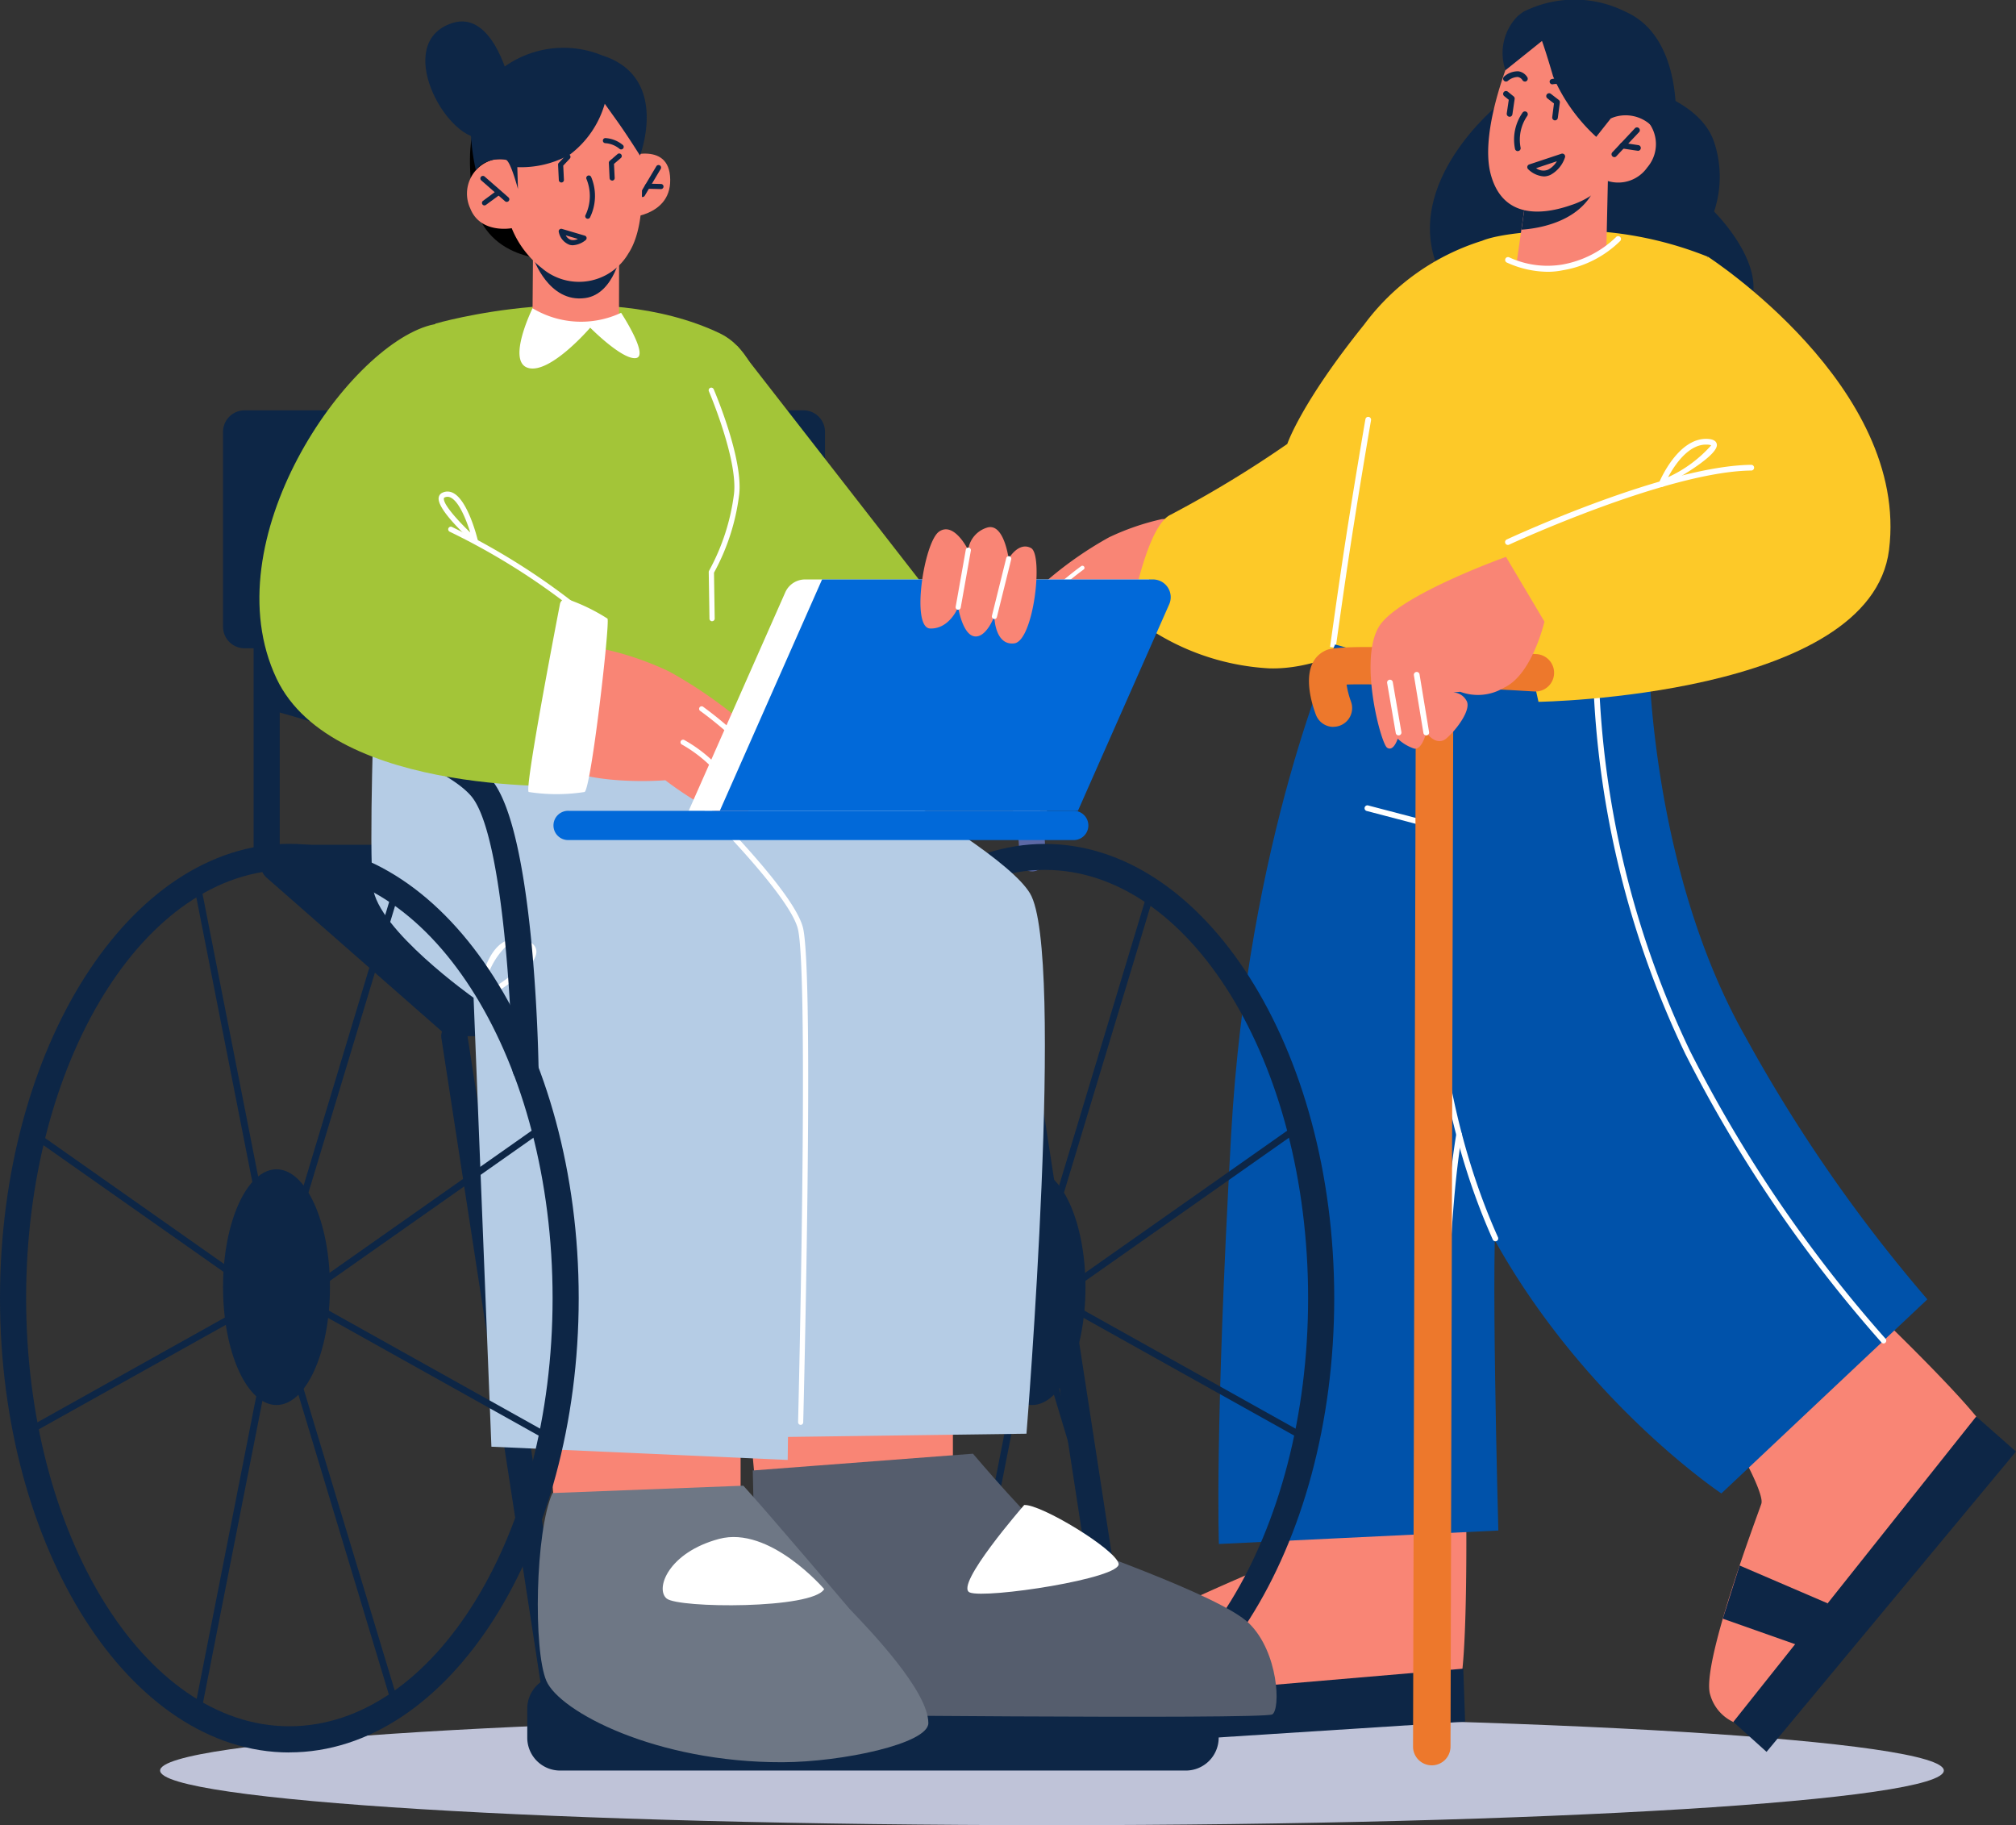 <svg id="Illustration_card_1" data-name="Illustration card 1" xmlns="http://www.w3.org/2000/svg" xmlns:xlink="http://www.w3.org/1999/xlink" width="99.415" height="90" viewBox="0 0 99.415 90">
  <rect x="0" y="0" width="99.415" height="90" fill="#333333" stroke="none"/>
  <defs>
    <clipPath id="clip-path">
      <rect id="Rectangle_2666" data-name="Rectangle 2666" width="99.415" height="90" fill="none"/>
    </clipPath>
  </defs>
  <g id="Group_5774" data-name="Group 5774" clip-path="url(#clip-path)">
    <path id="Path_5383" data-name="Path 5383" d="M97.177,45.385s-.163-.01-.837-.006a12.219,12.219,0,0,0-2.619.9,18.237,18.237,0,0,0-2.94,2.029c-1.263,1.121-.82,1.714-.82,1.714s-.768.846-.263,1.137,1.923-.516,1.923-.516-1.728,1.246-.816,1.464,3.078-1.469,3.078-1.469,4.253.354,5.157-1.311-1.862-3.943-1.862-3.943" transform="translate(-39.031 -19.784)" fill="#f98575"/>
    <path id="Path_5384" data-name="Path 5384" d="M90.218,51.907a.1.1,0,0,0,.079-.037,15.129,15.129,0,0,1,2.428-2.222.1.1,0,1,0-.121-.166,15.375,15.375,0,0,0-2.465,2.256.1.1,0,0,0,.013.144.1.1,0,0,0,.066.024" transform="translate(-39.288 -21.565)" fill="#fff"/>
    <path id="Path_5385" data-name="Path 5385" d="M92.807,53.581a.1.1,0,0,0,.083-.042A5.528,5.528,0,0,1,94.6,52.03a.1.1,0,0,0,.05-.136.1.1,0,0,0-.137-.05,5.654,5.654,0,0,0-1.793,1.574.1.1,0,0,0,.023.143.1.1,0,0,0,.06.02" transform="translate(-40.417 -22.598)" fill="#fff"/>
    <path id="Path_5386" data-name="Path 5386" d="M14,152.708c0,1.488,19.691,2.694,43.98,2.694s43.98-1.206,43.98-2.694-19.691-2.694-43.98-2.694S14,151.22,14,152.708" transform="translate(-6.104 -65.403)" fill="#bfc3d8"/>
    <path id="Path_5387" data-name="Path 5387" d="M128.4,9.132s-4.794,3.847-2.972,8.109c1.762,4.124,5.327,2.2,5.327,2.2l-.3-9.648Z" transform="translate(-54.501 -3.981)" fill="#0d2646"/>
    <path id="Path_5388" data-name="Path 5388" d="M141.505,7.68s2.576.693,3.2,2.566a5.4,5.4,0,0,1,0,3.431s3.542,3.483,1.065,5.517-6.3,1.105-6.3,1.105L138.032,7.444Z" transform="translate(-60.179 -3.245)" fill="#0d2646"/>
    <path id="Path_5389" data-name="Path 5389" d="M116.5,37.157l-.409,3.918a26.745,26.745,0,0,0,8.58,1.2,36.314,36.314,0,0,0,8.728-.917l1.423-19.924a18.038,18.038,0,0,0-6.91-1.294c-3.257.042-4.2.509-4.2.509Z" transform="translate(-50.615 -8.779)" fill="#fdc928"/>
    <path id="Path_5390" data-name="Path 5390" d="M98.977,39.108a.647.647,0,0,0,.245.65,11.932,11.932,0,0,0,6.537,2.373c3.936.095,7.927-3.525,7.927-3.525l2.562-17.565a11.494,11.494,0,0,0-5.831,4.136c-3.127,3.885-3.79,5.886-3.79,5.886a55.348,55.348,0,0,1-5.746,3.487c-.992.448-1.682,3.464-1.9,4.559" transform="translate(-43.146 -9.173)" fill="#fdc928"/>
    <path id="Path_5391" data-name="Path 5391" d="M137.1,15.826l-.072,3.256a3.173,3.173,0,0,1-2.516,1.036,3.372,3.372,0,0,1-1.913-.248l.235-1.645.231-1.6,3.456-.68Z" transform="translate(-57.811 -6.9)" fill="#f98575"/>
    <path id="Path_5392" data-name="Path 5392" d="M133.686,22.408a4.949,4.949,0,0,1-2.02-.461.141.141,0,0,1,.126-.252,4.492,4.492,0,0,0,2.589.361,5.082,5.082,0,0,0,2.672-1.35.141.141,0,1,1,.213.184,5.257,5.257,0,0,1-2.828,1.442,3.676,3.676,0,0,1-.754.076" transform="translate(-57.37 -9.006)" fill="#fff"/>
    <path id="Path_5393" data-name="Path 5393" d="M116.567,47.83l-.28-.039s.351-2.514.6-4.178c.51-3.4,1.137-7.015,1.144-7.052a.137.137,0,0,1,.163-.114.141.141,0,0,1,.114.163c-.006.036-.633,3.653-1.142,7.046-.249,1.662-.6,4.174-.6,4.174" transform="translate(-50.698 -15.889)" fill="#fff"/>
    <path id="Path_5394" data-name="Path 5394" d="M105.183,128.9s-2.183,4.649-2.544,4.827-7.873,3.292-8.588,4.649a2.106,2.106,0,0,0,.117,2.331s17.957-.676,18.545-1.033.464-9.422.464-9.422Z" transform="translate(-40.877 -56.196)" fill="#f98575"/>
    <path id="Path_5395" data-name="Path 5395" d="M151.326,122.405s.8,1.515.682,1.9-3.015,7.983-2.52,9.435a2.106,2.106,0,0,0,1.774,1.515s11.842-13.516,11.987-14.189-5.416-6.01-5.416-6.01Z" transform="translate(-65.149 -50.162)" fill="#f98575"/>
    <path id="Path_5396" data-name="Path 5396" d="M93.943,147.52l19.173-1.637.09,2.611L94,149.727Z" transform="translate(-40.957 -63.602)" fill="#0d2646"/>
    <path id="Path_5397" data-name="Path 5397" d="M99.873,140.986l2.475-1.2,1.627,4.439-2.342.727Z" transform="translate(-43.542 -60.944)" fill="#0d2646"/>
    <path id="Path_5398" data-name="Path 5398" d="M151.548,138.9l11.978-15.059,1.96,1.728-12.3,14.808Z" transform="translate(-66.072 -53.993)" fill="#0d2646"/>
    <path id="Path_5399" data-name="Path 5399" d="M150.627,139.487l.828-2.622,4.344,1.866-1.08,2.2Z" transform="translate(-65.67 -59.67)" fill="#0d2646"/>
    <path id="Path_5400" data-name="Path 5400" d="M134.708,56.4s.009,10.741,4.8,19.162a75.544,75.544,0,0,0,8.95,12.905L138.3,98.037s-11.625-7.73-14.5-21.217-.052-20.863-.052-20.863Z" transform="translate(-53.413 -24.396)" fill="#0052aa"/>
    <path id="Path_5401" data-name="Path 5401" d="M112.279,56.342s-4.313,9.539-5.129,24.213-.6,20.143-.6,20.143l13.78-.664s-.407-14.745-.051-16.218c.564-2.338-3.165-26.089-3.165-26.089Z" transform="translate(-46.442 -24.564)" fill="#0052aa"/>
    <path id="Path_5402" data-name="Path 5402" d="M125.764,91.906a.142.142,0,0,1-.129-.083c-4.024-8.96-3.152-19.076-3.028-20.3l-3.182-.834a.141.141,0,1,1,.072-.272l3.3.865a.141.141,0,0,1,.1.153c-.013.108-1.244,10.84,2.993,20.273a.141.141,0,0,1-.071.186.139.139,0,0,1-.058.012" transform="translate(-52.02 -30.698)" fill="#fff"/>
    <path id="Path_5403" data-name="Path 5403" d="M136.705,16.029a1.07,1.07,0,0,1-.1.312c-.765,1.61-2.764,1.917-3.585,1.972l.23-1.6Z" transform="translate(-57.993 -6.988)" fill="#0d2646"/>
    <path id="Path_5404" data-name="Path 5404" d="M131.42,3.146s-1.8,4.045-1.177,6.328,2.7,1.939,3.948,1.506a4.109,4.109,0,0,0,1.827-1.19,1.751,1.751,0,0,0,1.941-.672,1.76,1.76,0,0,0-.347-2.605,1.822,1.822,0,0,0-1.452.185l.625-1.175s-2.558-6.009-5.366-2.376" transform="translate(-56.726 -0.863)" fill="#f98575"/>
    <path id="Path_5405" data-name="Path 5405" d="M132.545,11.7a.142.142,0,0,1-.135-.1,2.311,2.311,0,0,1,.371-1.8.141.141,0,0,1,.231.162,2.062,2.062,0,0,0-.332,1.552.142.142,0,0,1-.093.177.134.134,0,0,1-.042.006" transform="translate(-57.698 -4.247)" fill="#0d2646"/>
    <path id="Path_5406" data-name="Path 5406" d="M141.033,12.617a.141.141,0,0,1-.1-.237l1.1-1.168a.141.141,0,1,1,.2.193l-1.1,1.168a.139.139,0,0,1-.1.045" transform="translate(-61.426 -4.869)" fill="#0d2646"/>
    <path id="Path_5407" data-name="Path 5407" d="M142.512,12.876c-.021,0-.783-.117-.783-.117a.141.141,0,0,1-.118-.16.138.138,0,0,1,.161-.118l.762.116a.141.141,0,0,1-.021.28" transform="translate(-61.738 -5.44)" fill="#0d2646"/>
    <path id="Path_5408" data-name="Path 5408" d="M134.346,14.553a1.224,1.224,0,0,1-.775-.358.141.141,0,0,1-.037-.132.144.144,0,0,1,.093-.1l1.585-.527a.141.141,0,0,1,.18.173,1.519,1.519,0,0,1-.706.862.758.758,0,0,1-.341.082m-.379-.406a.611.611,0,0,0,.594.072,1.092,1.092,0,0,0,.43-.413Z" transform="translate(-58.216 -5.854)" fill="#0d2646"/>
    <path id="Path_5409" data-name="Path 5409" d="M136.458,7.475a.132.132,0,0,1-.118-.072c-.183-.356-.673-.257-.694-.252a.135.135,0,0,1-.157-.1.132.132,0,0,1,.1-.157.911.911,0,0,1,.985.39.132.132,0,0,1-.058.179.129.129,0,0,1-.06.015" transform="translate(-59.069 -2.995)" fill="#0d2646"/>
    <path id="Path_5410" data-name="Path 5410" d="M132.493,6.734a.14.14,0,0,1-.116-.061.341.341,0,0,0-.241-.165.8.8,0,0,0-.482.191.141.141,0,0,1-.187-.212,1.029,1.029,0,0,1,.7-.259.615.615,0,0,1,.439.285.142.142,0,0,1-.036.2.145.145,0,0,1-.08.024" transform="translate(-57.295 -2.713)" fill="#0d2646"/>
    <path id="Path_5411" data-name="Path 5411" d="M153.62,92.026a.142.142,0,0,1-.1-.044,67.294,67.294,0,0,1-9.678-14.234A46.406,46.406,0,0,1,139.3,59.275a.141.141,0,1,1,.282,0,46.1,46.1,0,0,0,4.5,18.346,66.921,66.921,0,0,0,9.631,14.169.141.141,0,0,1-.006.2.14.14,0,0,1-.1.039" transform="translate(-60.734 -25.781)" fill="#fff"/>
    <path id="Path_5412" data-name="Path 5412" d="M125.88,59.669a.136.136,0,0,1-.056-.012.133.133,0,0,1-.064-.176l.382-.821a.132.132,0,0,1,.24.112l-.382.821a.131.131,0,0,1-.12.077" transform="translate(-54.823 -25.541)"/>
    <path id="Path_5413" data-name="Path 5413" d="M131.737,9.226a.145.145,0,0,1-.139-.161l.1-.675-.226-.183a.141.141,0,1,1,.178-.219l.288.234a.141.141,0,0,1,.05.13l-.111.754a.14.14,0,0,1-.139.121" transform="translate(-57.296 -3.469)" fill="#0d2646"/>
    <path id="Path_5414" data-name="Path 5414" d="M135.625,9.491a.144.144,0,0,1-.14-.159l.086-.676-.326-.252a.141.141,0,1,1,.173-.223l.389.3a.143.143,0,0,1,.054.129l-.1.756a.141.141,0,0,1-.14.123" transform="translate(-58.94 -3.554)" fill="#0d2646"/>
    <path id="Path_5415" data-name="Path 5415" d="M126.166,118.852a.141.141,0,0,1-.141-.137c0-.133-.362-13.328.707-19.649a.138.138,0,0,1,.162-.116.141.141,0,0,1,.115.162c-1.064,6.294-.707,19.462-.7,19.594a.141.141,0,0,1-.137.145Z" transform="translate(-54.918 -43.139)" fill="#fff"/>
    <path id="Path_5416" data-name="Path 5416" d="M138.7,6.638a1.845,1.845,0,0,0-1.99-.35l-.722.913a8.69,8.69,0,0,1-2.128-2.988c-.34-1.173-.547-1.741-.547-1.741l-1.8,1.443a2.588,2.588,0,0,1,.61-2.675c.09-.074.181-.143.266-.2,1.247.371,2.563.833,3.916,1.38.828.334,1.629.685,2.388,1.04a6.821,6.821,0,0,1,.011,3.179" transform="translate(-57.273 -0.453)" fill="#0d2646"/>
    <path id="Path_5417" data-name="Path 5417" d="M124.467,111.71a.925.925,0,0,1-.924-.926l.14-53.3a.924.924,0,0,1,1.848.005l-.14,53.3a.924.924,0,0,1-.924.921" transform="translate(-53.862 -24.662)" fill="#ed782c"/>
    <path id="Path_5418" data-name="Path 5418" d="M141.458,22.432s9.949,6.413,8.942,14.463c-.906,7.246-17.287,7.492-17.287,7.492l-1.807-8.064,6.187-2.41Z" transform="translate(-57.246 -9.78)" fill="#fdc928"/>
    <path id="Path_5419" data-name="Path 5419" d="M131.729,44.587a.141.141,0,0,1-.059-.269c.32-.148,7.885-3.637,12.058-3.682a.141.141,0,0,1,0,.282c-4.113.044-11.865,3.62-11.943,3.656a.143.143,0,0,1-.06.013" transform="translate(-57.369 -17.716)" fill="#fff"/>
    <path id="Path_5420" data-name="Path 5420" d="M145.164,40.737a.141.141,0,0,1-.13-.195c.037-.092.948-2.264,2.414-2.174.258.017.406.1.439.254.116.523-1.818,1.641-2.655,2.1a.146.146,0,0,1-.068.017m2.191-2.09c-.883,0-1.557,1.024-1.869,1.607a6.39,6.39,0,0,0,2.125-1.571.544.544,0,0,0-.182-.034l-.074,0" transform="translate(-63.227 -16.726)" fill="#fff"/>
    <path id="Path_5421" data-name="Path 5421" d="M133.168.587a5.611,5.611,0,0,1,5.067,0c2.944,1.319,2.443,5.886,2.443,5.886l-2.829-2.464-3.543-2.857Z" transform="translate(-58.058 0)" fill="#0d2646"/>
    <path id="Path_5422" data-name="Path 5422" d="M115.65,60.509a.923.923,0,0,1-.863-.6c-.222-.585-.843-2.543.469-3.164.234-.111.857-.406,10.41.175a.923.923,0,0,1-.112,1.843c-3.743-.227-7.907-.4-9.253-.341a4.216,4.216,0,0,0,.214.833.924.924,0,0,1-.865,1.249" transform="translate(-49.896 -24.666)" fill="#ed782c"/>
    <path id="Path_5423" data-name="Path 5423" d="M126.507,48.685s-4.944,1.761-6.146,3.27-.038,5.913.28,6.137.527-.441.527-.441a2.181,2.181,0,0,0,.807.487c.391.09.6-.791.6-.791s.49.719.995.288,1.272-1.461.976-1.879a.775.775,0,0,0-.647-.387l.352-.031a2.5,2.5,0,0,0,2.167-.207c1.387-.643,1.985-3.254,1.985-3.254Z" transform="translate(-52.242 -21.226)" fill="#f98575"/>
    <path id="Path_5424" data-name="Path 5424" d="M121.842,62.17a.14.14,0,0,1-.139-.117l-.425-2.465a.141.141,0,1,1,.278-.048l.425,2.465a.141.141,0,0,1-.115.163l-.024,0" transform="translate(-52.874 -25.907)" fill="#fff"/>
    <path id="Path_5425" data-name="Path 5425" d="M124.224,61.874a.141.141,0,0,1-.139-.118l-.47-2.848a.141.141,0,0,1,.279-.046l.47,2.848a.141.141,0,0,1-.116.162l-.023,0" transform="translate(-53.892 -25.611)" fill="#fff"/>
    <path id="Path_5426" data-name="Path 5426" d="M45.255,16.845s-3.6.212-4.053-3.264.61-4.247.61-4.247l3.241-.02Z" transform="translate(-17.915 -4.061)"/>
    <path id="Path_5427" data-name="Path 5427" d="M67.833,65.422a.644.644,0,0,1-.644-.644V52.149a.644.644,0,1,1,1.287,0v12.63a.644.644,0,0,1-.644.644" transform="translate(-29.293 -22.455)" fill="#5c69a5"/>
    <path id="Path_5428" data-name="Path 5428" d="M80.548,68.066h-.027a.644.644,0,0,1-.616-.67,7.4,7.4,0,0,0-1.151-4.216c-1.49-1.844-7.9-3.758-10.245-4.34a.644.644,0,0,1,.31-1.25c.906.224,8.906,2.267,10.938,4.781a8.585,8.585,0,0,1,1.435,5.079.644.644,0,0,1-.643.617" transform="translate(-29.655 -25.099)" fill="#5c69a5"/>
    <path id="Path_5429" data-name="Path 5429" d="M48.125,47.607H20.561a1.061,1.061,0,0,1-1.06-1.06V36.935a1.061,1.061,0,0,1,1.06-1.06H48.125a1.061,1.061,0,0,1,1.06,1.06v9.612a1.061,1.061,0,0,1-1.06,1.06" transform="translate(-8.502 -15.641)" fill="#0d2646"/>
    <path id="Path_5430" data-name="Path 5430" d="M73.411,41.754l-8.963-11.52.9,17.334Z" transform="translate(-28.098 -13.181)" fill="#a3c538"/>
    <path id="Path_5431" data-name="Path 5431" d="M80.325,118.574c-7.868,0-14.269-10.051-14.269-22.4s6.4-22.4,14.269-22.4,14.269,10.05,14.269,22.4-6.4,22.4-14.269,22.4m0-43.52c-7.158,0-12.98,9.473-12.98,21.116s5.822,21.116,12.98,21.116,12.981-9.473,12.981-21.116S87.482,75.054,80.325,75.054" transform="translate(-28.799 -32.16)" fill="#0d2646"/>
    <path id="Path_5432" data-name="Path 5432" d="M87.065,97.135A.169.169,0,0,1,86.9,97l-3.93-19.966a.167.167,0,0,1,.327-.064l3.8,19.307,5.7-18.893a.167.167,0,0,1,.319.1l-5.9,19.535a.166.166,0,0,1-.16.119" transform="translate(-36.172 -33.498)" fill="#0d2646"/>
    <path id="Path_5433" data-name="Path 5433" d="M83.135,134.606a.156.156,0,0,1-.032,0,.166.166,0,0,1-.131-.2l3.93-19.966a.167.167,0,0,1,.323-.016l5.9,19.535a.167.167,0,1,1-.319.1l-5.7-18.893-3.8,19.308a.167.167,0,0,1-.164.135" transform="translate(-36.172 -49.835)" fill="#0d2646"/>
    <path id="Path_5434" data-name="Path 5434" d="M68.213,113.886a.167.167,0,0,1-.081-.313l11.628-6.5L68.453,99.124a.167.167,0,0,1,.192-.273l11.525,8.106a.167.167,0,0,1-.015.282l-11.861,6.627a.164.164,0,0,1-.081.021" transform="translate(-29.667 -43.083)" fill="#0d2646"/>
    <path id="Path_5435" data-name="Path 5435" d="M103.976,113.886a.162.162,0,0,1-.081-.021l-11.861-6.627a.166.166,0,0,1-.015-.282l11.525-8.106a.167.167,0,0,1,.192.273l-11.308,7.953,11.629,6.5a.167.167,0,0,1-.081.313" transform="translate(-40.087 -43.083)" fill="#0d2646"/>
    <path id="Path_5436" data-name="Path 5436" d="M90.829,108.038c0,3.21-1.18,5.812-2.636,5.812s-2.636-2.6-2.636-5.812,1.181-5.812,2.636-5.812,2.636,2.6,2.636,5.812" transform="translate(-37.301 -44.568)" fill="#0d2646"/>
    <path id="Path_5437" data-name="Path 5437" d="M44.434,124.606a.644.644,0,0,1-.636-.546L38.585,90.182a.644.644,0,1,1,1.273-.2l5.213,33.879a.644.644,0,0,1-.539.734.652.652,0,0,1-.1.007" transform="translate(-16.819 -38.994)" fill="#0d2646"/>
    <path id="Path_5438" data-name="Path 5438" d="M93.849,124.993a.644.644,0,0,1-.636-.546L88,90.568a.644.644,0,0,1,1.273-.2l5.213,33.879a.643.643,0,0,1-.637.742" transform="translate(-38.363 -39.162)" fill="#0d2646"/>
    <path id="Path_5439" data-name="Path 5439" d="M22.817,65.422a.644.644,0,0,1-.644-.644V52.149a.644.644,0,1,1,1.287,0v12.63a.644.644,0,0,1-.644.644" transform="translate(-9.667 -22.455)" fill="#0d2646"/>
    <path id="Path_5440" data-name="Path 5440" d="M78.573,151.178H47.721a1.621,1.621,0,0,1-1.622-1.622v-1.431a1.622,1.622,0,0,1,1.622-1.622H78.573a1.622,1.622,0,0,1,1.622,1.622v1.431a1.621,1.621,0,0,1-1.622,1.622" transform="translate(-20.098 -63.872)" fill="#0d2646"/>
    <path id="Path_5441" data-name="Path 5441" d="M23.086,75.488l8.632,7.571a.935.935,0,0,0,.61.231l18.585.085a.932.932,0,0,0,.6-1.65l-9.251-7.655a.932.932,0,0,0-.594-.214H23.7a.932.932,0,0,0-.615,1.633" transform="translate(-9.926 -32.199)" fill="#0d2646"/>
    <path id="Path_5442" data-name="Path 5442" d="M57.254,122.287v7.346L51.66,131.75,48.135,127.8l-.58-6.8Z" transform="translate(-20.733 -52.754)" fill="#f98575"/>
    <path id="Path_5443" data-name="Path 5443" d="M75.326,119.587v7.346l-5.961,2.116L65.609,125.1l-.618-6.8Z" transform="translate(-28.335 -51.577)" fill="#f98575"/>
    <path id="Path_5444" data-name="Path 5444" d="M55.374,60.228s14.25,7.169,16,10.081S71.2,96.954,71.2,96.954l-12.635.169L56.812,83.86l-9.6-22.34Z" transform="translate(-20.582 -26.258)" fill="#b5cce5"/>
    <path id="Path_5445" data-name="Path 5445" d="M32.617,60.806s-.277,7.353-.072,9.443S37.51,75.71,37.51,75.71l.879,22.137L53,98.5s.318-23.3.074-25.49-9.964-10.173-9.964-10.173Z" transform="translate(-14.156 -26.51)" fill="#b5cce5"/>
    <path id="Path_5446" data-name="Path 5446" d="M65.926,99.656a.13.13,0,0,1-.129-.133c.005-.217.537-21.752,0-24.278-.364-1.725-5.067-6.327-5.114-6.373a.129.129,0,0,1,.049-.215l3.621-1.224a.129.129,0,1,1,.082.245l-3.421,1.157c.83.822,4.689,4.716,5.036,6.357.54,2.556.025,23.45,0,24.339a.129.129,0,0,1-.129.126" transform="translate(-26.441 -29.396)" fill="#fff"/>
    <path id="Path_5447" data-name="Path 5447" d="M41.916,85.156a.129.129,0,0,1-.129-.142c.008-.085.212-2.088,1.2-2.749a1.26,1.26,0,0,1,1.112-.143c.35.106.541.283.567.526.1.9-2.4,2.331-2.686,2.491a.127.127,0,0,1-.063.016m1.751-2.843a.942.942,0,0,0-.538.167,3.746,3.746,0,0,0-1.051,2.3c1.014-.6,2.385-1.6,2.329-2.107-.015-.131-.144-.234-.386-.307a1.219,1.219,0,0,0-.355-.056" transform="translate(-18.218 -35.774)" fill="#fff"/>
    <path id="Path_5448" data-name="Path 5448" d="M35.582,79.368a.644.644,0,0,1-.644-.633c-.05-3.128-.51-11.641-2.025-13.454s-7.92-3.758-10.256-4.349a.644.644,0,0,1,.316-1.248c.9.228,8.86,2.3,10.927,4.772s2.306,13.062,2.325,14.258a.644.644,0,0,1-.634.654Z" transform="translate(-9.666 -26.012)" fill="#0d2646"/>
    <path id="Path_5449" data-name="Path 5449" d="M14.269,118.574C6.4,118.574,0,108.523,0,96.17s6.4-22.4,14.269-22.4,14.269,10.05,14.269,22.4-6.4,22.4-14.269,22.4m0-43.52c-7.157,0-12.981,9.473-12.981,21.116s5.824,21.116,12.981,21.116S27.25,107.813,27.25,96.17,21.427,75.054,14.269,75.054" transform="translate(0 -32.16)" fill="#0d2646"/>
    <path id="Path_5450" data-name="Path 5450" d="M21.008,97.135A.169.169,0,0,1,20.844,97l-3.93-19.966a.167.167,0,0,1,.327-.064l3.8,19.307,5.7-18.893a.167.167,0,0,1,.32.1l-5.9,19.535a.167.167,0,0,1-.16.119" transform="translate(-7.373 -33.498)" fill="#0d2646"/>
    <path id="Path_5451" data-name="Path 5451" d="M17.079,134.606a.156.156,0,0,1-.032,0,.167.167,0,0,1-.132-.2l3.93-19.966a.167.167,0,0,1,.324-.016l5.9,19.535a.167.167,0,1,1-.319.1l-5.7-18.893-3.8,19.308a.167.167,0,0,1-.164.135" transform="translate(-7.373 -49.835)" fill="#0d2646"/>
    <path id="Path_5452" data-name="Path 5452" d="M2.156,113.886a.167.167,0,0,1-.082-.313l11.629-6.5L2.4,99.124a.167.167,0,0,1,.192-.273l11.525,8.106a.167.167,0,0,1-.015.282L2.237,113.865a.164.164,0,0,1-.081.021" transform="translate(-0.867 -43.083)" fill="#0d2646"/>
    <path id="Path_5453" data-name="Path 5453" d="M37.919,113.886a.164.164,0,0,1-.081-.021l-11.861-6.627a.167.167,0,0,1-.015-.282l11.525-8.106a.167.167,0,0,1,.192.273l-11.308,7.953L38,113.573a.167.167,0,0,1-.082.313" transform="translate(-11.288 -43.083)" fill="#0d2646"/>
    <path id="Path_5454" data-name="Path 5454" d="M24.773,108.038c0,3.21-1.18,5.812-2.636,5.812s-2.636-2.6-2.636-5.812,1.181-5.812,2.636-5.812,2.636,2.6,2.636,5.812" transform="translate(-8.502 -44.568)" fill="#0d2646"/>
    <path id="Path_5455" data-name="Path 5455" d="M53.837,46.865s3.227-16.44-1.751-18.806c-5.967-2.836-14.031-.475-14.031-.475l.178,20.588Z" transform="translate(-16.591 -11.624)" fill="#a3c538"/>
    <path id="Path_5456" data-name="Path 5456" d="M76.673,127.09s3.128,3.69,3.855,4.041,8.309,2.9,9.763,4.328,1.558,4.222,1.143,4.485-25.357,0-25.357,0l-.262-12.027Z" transform="translate(-28.693 -55.408)" fill="#555d6d"/>
    <path id="Path_5457" data-name="Path 5457" d="M87.378,131.578s-3.478,3.987-2.683,4.311,7.513-.7,7.34-1.424-3.852-2.946-4.657-2.888" transform="translate(-36.873 -57.365)" fill="#fff"/>
    <path id="Path_5458" data-name="Path 5458" d="M62.126,45.418A.129.129,0,0,1,62,45.291l-.036-2.3a.132.132,0,0,1,.019-.068,10.645,10.645,0,0,0,1.227-3.789c.193-1.693-1.221-5.012-1.235-5.046a.129.129,0,1,1,.237-.1c.06.138,1.455,3.416,1.254,5.177a10.75,10.75,0,0,1-1.243,3.86l.035,2.26a.129.129,0,0,1-.127.131Z" transform="translate(-27.014 -14.785)" fill="#fff"/>
    <path id="Path_5459" data-name="Path 5459" d="M49.069,56.758s.2-.013,1.027-.007a15.013,15.013,0,0,1,3.214,1.107,22.345,22.345,0,0,1,3.607,2.49c1.551,1.376,1.006,2.1,1.006,2.1s.943,1.038.324,1.4-2.36-.633-2.36-.633,2.12,1.529,1,1.8-3.777-1.8-3.777-1.8-5.218.434-6.327-1.609,2.285-4.838,2.285-4.838" transform="translate(-20.3 -24.741)" fill="#f98575"/>
    <path id="Path_5460" data-name="Path 5460" d="M39.726,43.4l-1.178,7.69s-12.229.627-15.026-5.3c-3.2-6.789,3.46-16.322,7.587-17.419S34,39.264,34,39.264Z" transform="translate(-9.888 -12.337)" fill="#a3c538"/>
    <path id="Path_5461" data-name="Path 5461" d="M64.287,64.76a.125.125,0,0,1-.1-.045,18.613,18.613,0,0,0-2.98-2.725.126.126,0,1,1,.148-.2,18.823,18.823,0,0,1,3.024,2.768.126.126,0,0,1-.1.207" transform="translate(-26.664 -26.926)" fill="#fff"/>
    <path id="Path_5462" data-name="Path 5462" d="M61.767,66.812a.127.127,0,0,1-.1-.051,6.79,6.79,0,0,0-2.1-1.852.126.126,0,0,1-.061-.168.128.128,0,0,1,.168-.061,6.919,6.919,0,0,1,2.2,1.931.126.126,0,0,1-.027.176.123.123,0,0,1-.074.025" transform="translate(-25.936 -28.194)" fill="#fff"/>
    <path id="Path_5463" data-name="Path 5463" d="M62.391,135.959s-3.99-4.71-5.234-6.072l-9.415.363c-.853,1.914-.946,7.745-.3,9.258s5.4,4.033,11.647,4.015c2.943-.008,7.188-.917,7.191-1.928,0-1.59-2.886-4.588-3.889-5.636" transform="translate(-20.5 -56.628)" fill="#6e7785"/>
    <path id="Path_5464" data-name="Path 5464" d="M65.9,136.942s-2.689-3.144-5.187-2.474-3.156,2.454-2.584,2.938,7.2.531,7.771-.464" transform="translate(-25.257 -58.584)" fill="#fff"/>
    <path id="Path_5465" data-name="Path 5465" d="M60.211,62.068H77.872l5.044-11.409H65.952a1.068,1.068,0,0,0-.978.637Z" transform="translate(-26.251 -22.086)" fill="#fff"/>
    <path id="Path_5466" data-name="Path 5466" d="M62.931,62.068H80.592l4.5-10.182a.873.873,0,0,0-.8-1.227H67.975Z" transform="translate(-27.436 -22.086)" fill="#0169d9"/>
    <path id="Path_5467" data-name="Path 5467" d="M49.158,72.328H74.093a.721.721,0,0,0,0-1.441H49.158a.721.721,0,1,0,0,1.441" transform="translate(-21.117 -30.905)" fill="#0169d9"/>
    <path id="Path_5468" data-name="Path 5468" d="M46.151,50.709a.128.128,0,0,1-.083-.03,33.318,33.318,0,0,0-6.8-4.383.129.129,0,0,1,.1-.24,33.62,33.62,0,0,1,6.866,4.424.13.13,0,0,1,.016.182.127.127,0,0,1-.1.047" transform="translate(-17.086 -20.075)" fill="#fff"/>
    <path id="Path_5469" data-name="Path 5469" d="M40.153,45.525a.124.124,0,0,1-.086-.033c-.3-.269-1.806-1.644-1.715-2.222a.313.313,0,0,1,.19-.243.585.585,0,0,1,.517.013c.742.367,1.2,2.246,1.219,2.325a.13.13,0,0,1-.126.16m-1.365-2.293a.341.341,0,0,0-.14.032c-.032.014-.037.029-.039.046-.043.275.654,1.063,1.3,1.681-.194-.623-.549-1.515-.961-1.718a.346.346,0,0,0-.157-.041" transform="translate(-16.719 -18.735)" fill="#fff"/>
    <path id="Path_5470" data-name="Path 5470" d="M54.146,13.69s2.337-.973,2.5.832c.191,2.09-2.305,2.087-2.305,2.087Z" transform="translate(-23.606 -5.854)" fill="#f98575"/>
    <path id="Path_5471" data-name="Path 5471" d="M56.077,16.005a.126.126,0,0,1-.108-.191l.789-1.324a.126.126,0,1,1,.217.13l-.789,1.324a.124.124,0,0,1-.108.061" transform="translate(-24.393 -6.291)" fill="#0d2646"/>
    <path id="Path_5472" data-name="Path 5472" d="M57.172,16.323l-.668-.017a.125.125,0,0,1-.122-.129.127.127,0,0,1,.129-.123l.664.017a.126.126,0,0,1,0,.252" transform="translate(-24.581 -6.999)" fill="#0d2646"/>
    <path id="Path_5473" data-name="Path 5473" d="M46.584,21.738l-.024,3.1a5.922,5.922,0,0,0,2.4.743c1.593.042,1.863-.356,1.863-.356l.006-3.6Z" transform="translate(-20.299 -9.427)" fill="#f98575"/>
    <path id="Path_5474" data-name="Path 5474" d="M46.623,22.255s.752,2.231,2.562,1.977c1.46-.2,1.8-2.36,1.8-2.36Z" transform="translate(-20.327 -9.535)" fill="#0d2646"/>
    <path id="Path_5475" data-name="Path 5475" d="M49.116,9.213s.98,4.483-.319,6.454a2.819,2.819,0,0,1-4.263.72,4.753,4.753,0,0,1-1.488-1.97s-1.539.292-2.04-.966a1.727,1.727,0,0,1,1.209-2.429c.769-.056.857.085.857.085L42.859,9.7s4.718-5.148,6.257-.487" transform="translate(-17.812 -3.165)" fill="#f98575"/>
    <path id="Path_5476" data-name="Path 5476" d="M43.3,16.66a.125.125,0,0,1-.083-.031L42.043,15.6a.126.126,0,0,1,.166-.19l1.176,1.028a.126.126,0,0,1-.083.221" transform="translate(-18.311 -6.705)" fill="#0d2646"/>
    <path id="Path_5477" data-name="Path 5477" d="M42.266,17.366a.126.126,0,0,1-.075-.228l.7-.519a.126.126,0,0,1,.15.2l-.705.519a.123.123,0,0,1-.074.025" transform="translate(-18.372 -7.235)" fill="#0d2646"/>
    <path id="Path_5478" data-name="Path 5478" d="M51.293,17.474a.123.123,0,0,1-.07-.021.126.126,0,0,1-.034-.175,2.2,2.2,0,0,0,.039-1.766.126.126,0,0,1,.234-.094,2.41,2.41,0,0,1-.064,2,.126.126,0,0,1-.1.056" transform="translate(-22.308 -6.687)" fill="#0d2646"/>
    <path id="Path_5479" data-name="Path 5479" d="M53.609,12.631a.126.126,0,0,1-.09-.038,1.221,1.221,0,0,0-.692-.27.125.125,0,0,1-.117-.134.124.124,0,0,1,.134-.117,1.492,1.492,0,0,1,.856.345.126.126,0,0,1,0,.178.124.124,0,0,1-.088.036" transform="translate(-22.98 -5.263)" fill="#0d2646"/>
    <path id="Path_5480" data-name="Path 5480" d="M47.612,12.612a.126.126,0,0,1-.094-.209,1.487,1.487,0,0,1,.839-.384.126.126,0,1,1,.029.25,1.256,1.256,0,0,0-.68.3.124.124,0,0,1-.094.042" transform="translate(-20.703 -5.239)"/>
    <path id="Path_5481" data-name="Path 5481" d="M49.549,20.814a.63.63,0,0,1-.166-.022.847.847,0,0,1-.53-.625.126.126,0,0,1,.156-.16l1.125.333a.126.126,0,0,1,.046.216,1.1,1.1,0,0,1-.631.257m-.354-.488a.45.45,0,0,0,.256.223.513.513,0,0,0,.342-.046Z" transform="translate(-21.296 -8.72)" fill="#0d2646"/>
    <path id="Path_5482" data-name="Path 5482" d="M49.451,9.508s-.662-1.058-1.2-1.8l-.534-.747a4.8,4.8,0,0,1-1.711,2.5,4.931,4.931,0,0,1-2.6.626l.03,1.077s-.371-1.411-.6-1.438a1.608,1.608,0,0,0-.983.12,1,1,0,0,0-.491.4,11.178,11.178,0,0,1-.245-3.1,5.014,5.014,0,0,1,6.462-2.572c3.376,1.063,1.875,4.942,1.875,4.942" transform="translate(-17.895 -1.845)" fill="#0d2646"/>
    <path id="Path_5483" data-name="Path 5483" d="M53.394,14.751a.126.126,0,0,1-.126-.12l-.037-.752a.128.128,0,0,1,.043-.1l.386-.333a.126.126,0,1,1,.165.192l-.34.292.034.692a.126.126,0,0,1-.12.132h-.006" transform="translate(-23.207 -5.848)" fill="#0d2646"/>
    <path id="Path_5484" data-name="Path 5484" d="M48.956,14.879a.126.126,0,0,1-.126-.12l-.037-.753a.127.127,0,0,1,.034-.093l.361-.385a.126.126,0,0,1,.184.173l-.324.346.034.7a.126.126,0,0,1-.12.133h-.006" transform="translate(-21.273 -5.881)" fill="#0d2646"/>
    <path id="Path_5485" data-name="Path 5485" d="M41.41,5.13s-.8-3.875-2.913-3.172c-2.9.965-.34,5.684,1.439,5.671s1.474-2.5,1.474-2.5" transform="translate(-16.212 -0.816)" fill="#0d2646"/>
    <path id="Path_5486" data-name="Path 5486" d="M50.431,27.173a4.64,4.64,0,0,1-4.367-.223s-1.3,2.637-.212,2.944,3.055-1.986,3.055-1.986,1.572,1.589,2.25,1.5-.726-2.234-.726-2.234" transform="translate(-19.802 -11.75)" fill="#fff"/>
    <path id="Path_5487" data-name="Path 5487" d="M82.832,47.215s-.692-1.428-1.437-.912-1.4,4.756-.437,4.779,1.376-1.052,1.376-1.052.213,1.346.8,1.438.985-.986.985-.986.014,1.446.979,1.333,1.447-4.367.832-4.7-1.105.523-1.105.523-.234-1.825-1.089-1.523a1.329,1.329,0,0,0-.908,1.1" transform="translate(-35.086 -20.09)" fill="#f98575"/>
    <path id="Path_5488" data-name="Path 5488" d="M83.674,50.936l-.022,0a.125.125,0,0,1-.1-.146l.5-2.814a.126.126,0,0,1,.249.044l-.5,2.814a.126.126,0,0,1-.124.1" transform="translate(-36.425 -20.87)" fill="#fff"/>
    <path id="Path_5489" data-name="Path 5489" d="M86.845,51.713a.113.113,0,0,1-.03,0,.126.126,0,0,1-.092-.153l.706-2.845a.126.126,0,1,1,.245.061l-.706,2.845a.126.126,0,0,1-.122.1" transform="translate(-37.808 -21.195)" fill="#fff"/>
    <path id="Path_5490" data-name="Path 5490" d="M48.161,52.392a.3.3,0,0,0-.411.22c-.334,1.733-1.758,9.173-1.541,9.273a8.961,8.961,0,0,0,2.754,0c.325-.17,1.258-8.315,1.131-8.549a9.425,9.425,0,0,0-1.933-.944" transform="translate(-20.136 -22.832)" fill="#fff"/>
  </g>
</svg>
